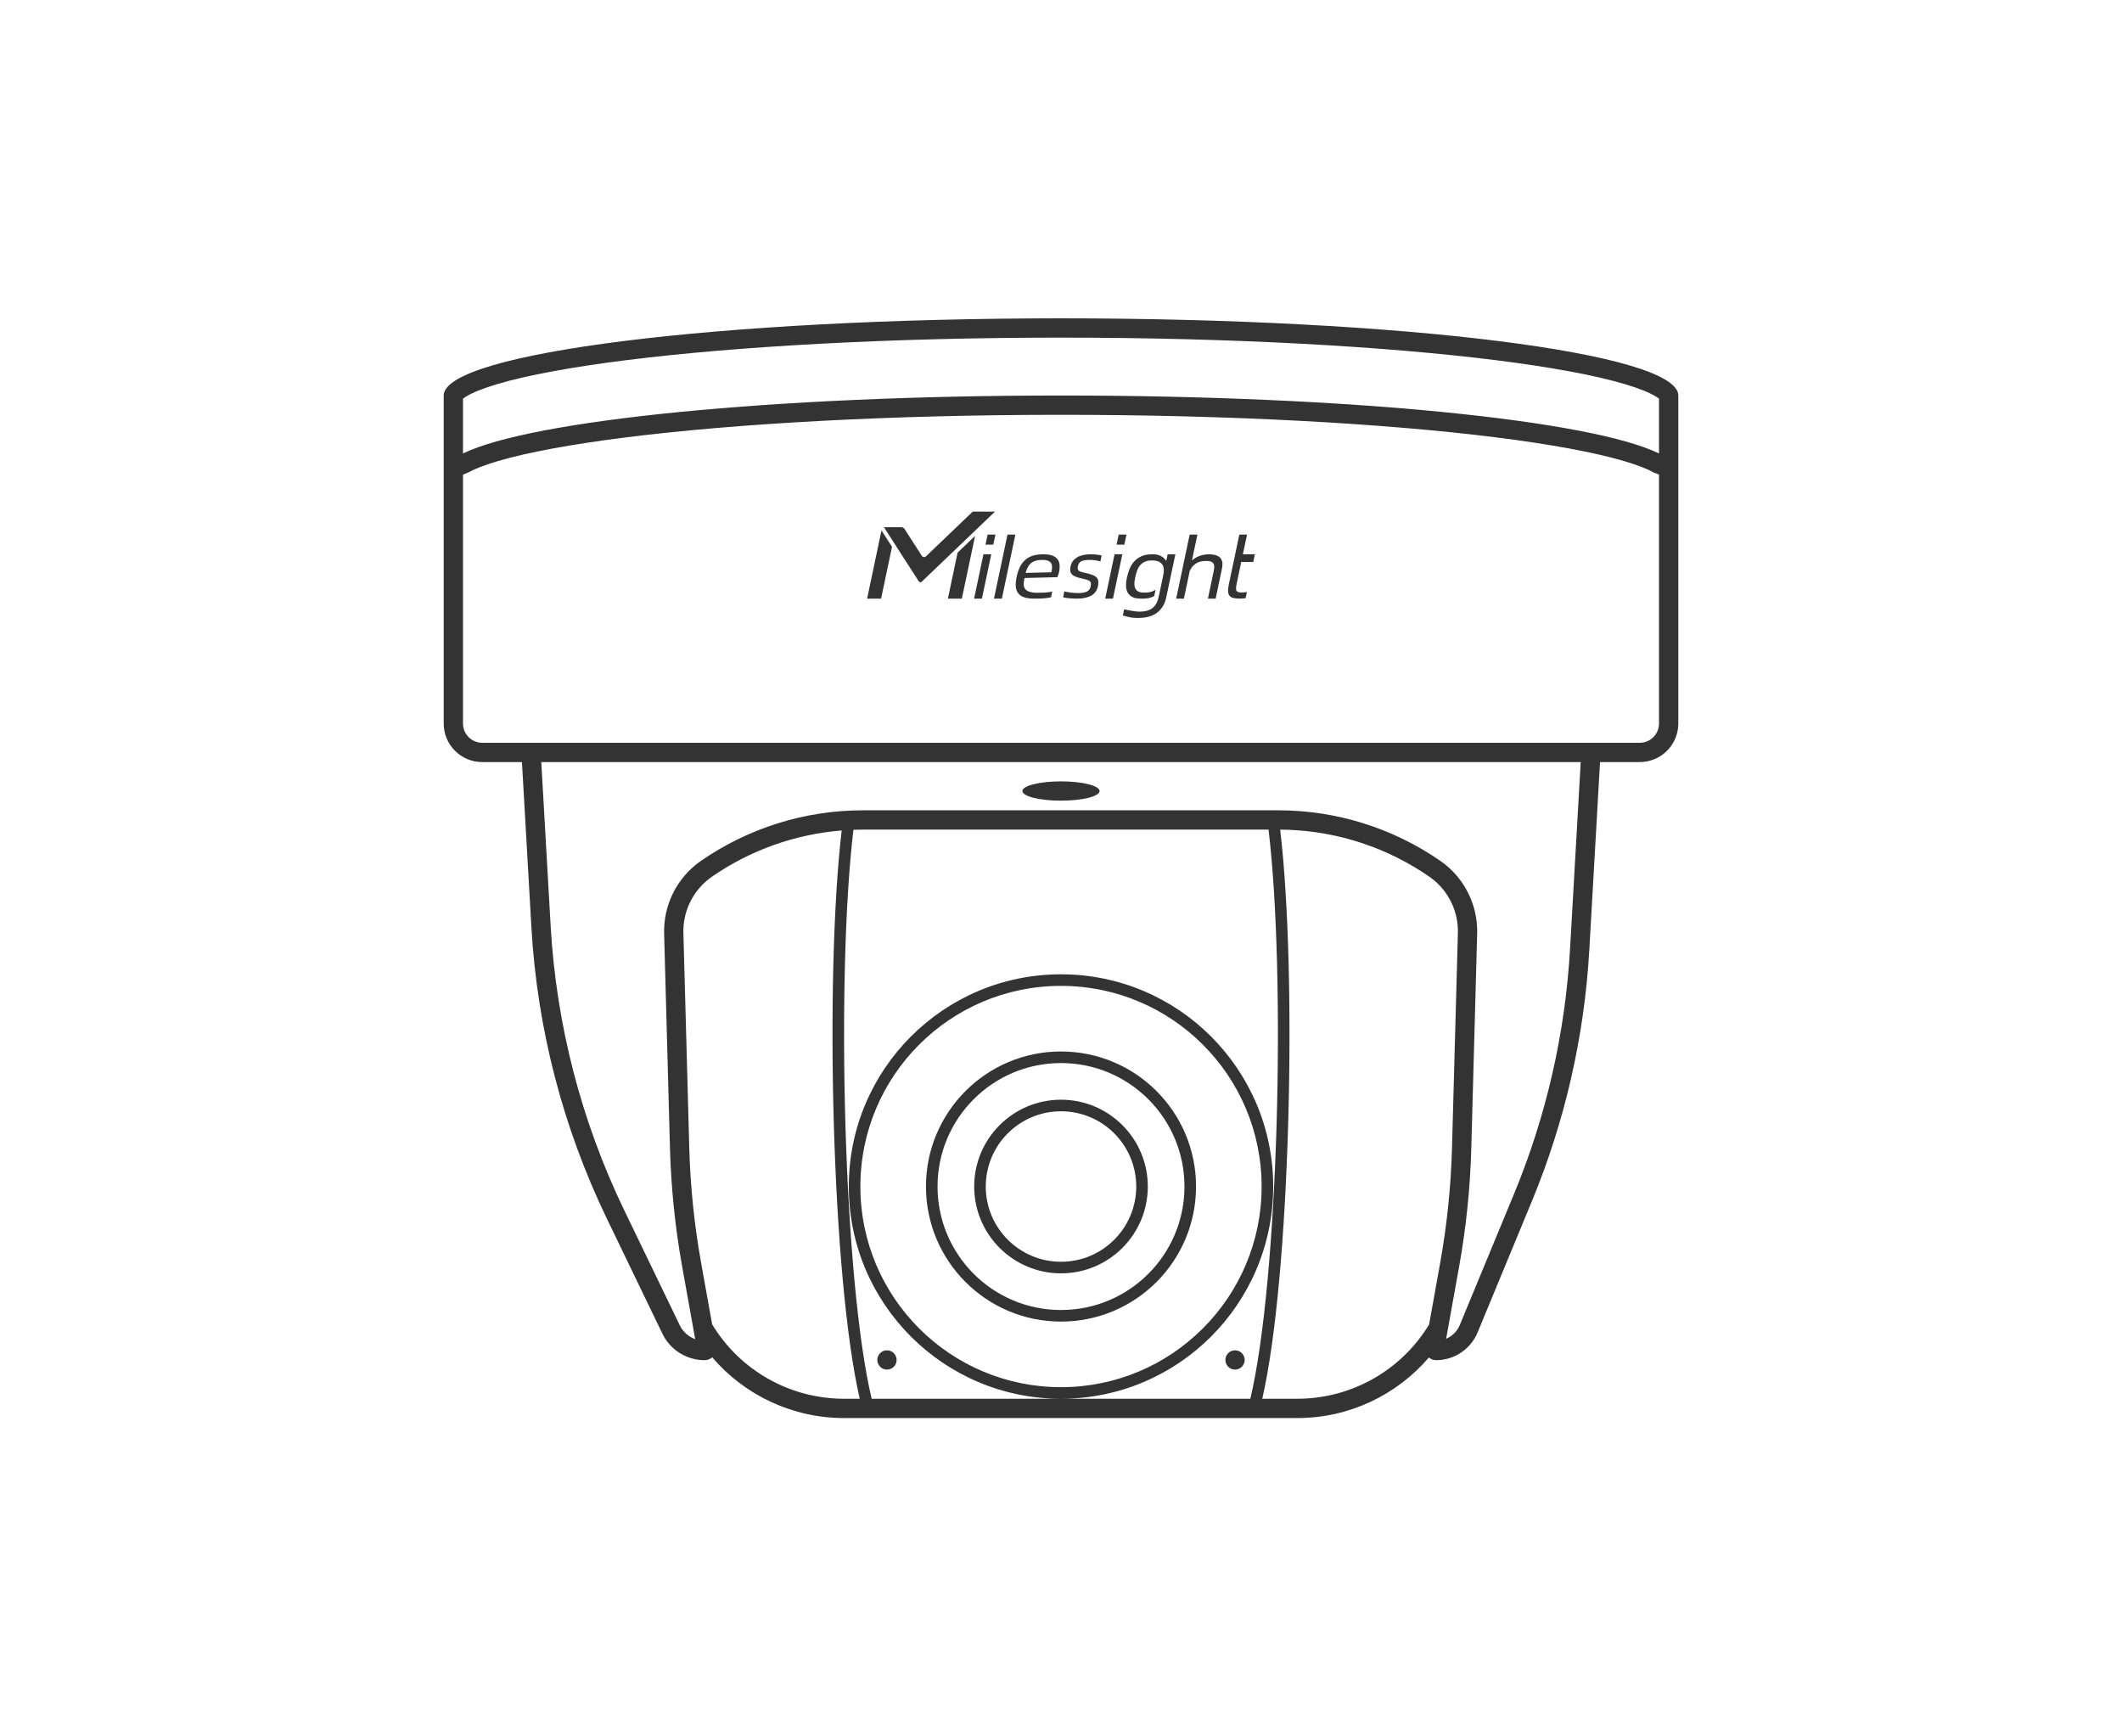 <svg width="110" height="90" viewBox="0 0 110 90" fill="none" xmlns="http://www.w3.org/2000/svg">
<path d="M45.978 69.989C46.255 69.989 46.478 70.213 46.478 70.489C46.478 70.765 46.255 70.989 45.978 70.989C45.703 70.989 45.479 70.765 45.478 70.489C45.478 70.213 45.702 69.989 45.978 69.989Z" fill="#333333"/>
<path d="M64.022 69.989C64.297 69.989 64.522 70.213 64.522 70.489C64.521 70.765 64.297 70.989 64.022 70.989C63.745 70.989 63.522 70.765 63.522 70.489C63.522 70.213 63.745 69.989 64.022 69.989Z" fill="#333333"/>
<path fill-rule="evenodd" clip-rule="evenodd" d="M55 57C57.485 57 59.5 59.015 59.5 61.5C59.5 63.985 57.485 66 55 66C52.515 66 50.5 63.985 50.5 61.5C50.5 59.015 52.515 57 55 57ZM55 57.6C52.846 57.6 51.1 59.346 51.1 61.5C51.1 63.654 52.846 65.4 55 65.4C57.154 65.4 58.9 63.654 58.9 61.5C58.9 59.346 57.154 57.6 55 57.6Z" fill="#333333"/>
<path fill-rule="evenodd" clip-rule="evenodd" d="M55 54.5C58.866 54.5 62 57.634 62 61.5C62 65.366 58.866 68.5 55 68.5C51.134 68.5 48 65.366 48 61.5C48 57.634 51.134 54.5 55 54.5ZM55 55.1C51.465 55.1 48.6 57.965 48.6 61.5C48.6 65.035 51.465 67.9 55 67.9C58.535 67.9 61.4 65.035 61.4 61.5C61.4 57.965 58.535 55.1 55 55.1Z" fill="#333333"/>
<path d="M55 40.5C56.105 40.5 57 40.724 57 41C57 41.276 56.105 41.5 55 41.5C53.895 41.5 53 41.276 53 41C53 40.724 53.895 40.5 55 40.5Z" fill="#333333"/>
<path d="M59.791 28.73C60.088 28.73 60.324 28.866 60.456 29.075L60.528 28.731H60.929L60.451 30.983C60.38 31.311 60.222 31.569 59.986 31.753C59.75 31.938 59.419 32.029 58.995 32.029C58.887 32.029 58.78 32.024 58.674 32.012C58.568 32 58.316 31.934 58.204 31.902L58.273 31.581C58.458 31.624 58.85 31.703 59.07 31.703C59.349 31.703 59.568 31.644 59.727 31.527C59.888 31.41 60.003 31.217 60.062 30.944L60.102 30.758L60.264 29.987C60.267 29.971 60.27 29.955 60.273 29.939C60.274 29.938 60.275 29.936 60.275 29.935L60.277 29.928V29.926C60.305 29.796 60.33 29.678 60.33 29.57C60.331 29.459 60.31 29.365 60.268 29.289C60.225 29.213 60.158 29.154 60.068 29.111C59.978 29.069 59.857 29.048 59.706 29.048C59.554 29.048 59.428 29.073 59.329 29.123C59.23 29.173 59.149 29.239 59.085 29.321C59.021 29.403 58.97 29.498 58.935 29.606C58.899 29.715 58.869 29.826 58.845 29.94C58.819 30.063 58.817 30.073 58.808 30.181C58.798 30.289 58.808 30.385 58.837 30.465C58.866 30.545 58.92 30.608 58.998 30.655C59.076 30.702 59.188 30.716 59.34 30.716C59.491 30.716 59.622 30.696 59.73 30.656C59.793 30.633 59.849 30.602 59.901 30.565L59.834 30.887C59.819 30.896 59.804 30.908 59.789 30.916C59.648 30.994 59.456 31.029 59.215 31.029C59.005 31.029 58.838 31.013 58.718 30.954C58.597 30.895 58.509 30.813 58.452 30.708C58.396 30.603 58.369 30.475 58.371 30.327C58.373 30.18 58.378 30.122 58.417 29.94C58.452 29.776 58.5 29.62 58.56 29.474C58.621 29.327 58.703 29.199 58.806 29.089C58.908 28.979 59.034 28.891 59.181 28.827C59.328 28.762 59.507 28.73 59.718 28.73H59.791Z" fill="#333333"/>
<path d="M49.86 31.029H49.137L49.639 28.645L50.546 27.776L49.86 31.029Z" fill="#333333"/>
<path d="M46.24 28.342L45.673 31.028H44.95L45.694 27.493L46.24 28.342Z" fill="#333333"/>
<path d="M50.9 31.028H50.495L50.98 28.73H51.385L50.9 31.028Z" fill="#333333"/>
<path d="M51.935 31.028H51.526L52.227 27.707H52.635L51.935 31.028Z" fill="#333333"/>
<path fill-rule="evenodd" clip-rule="evenodd" d="M54.094 28.73C54.307 28.73 54.473 28.758 54.593 28.814C54.712 28.869 54.798 28.943 54.851 29.032C54.902 29.121 54.929 29.221 54.93 29.332C54.93 29.442 54.92 29.551 54.897 29.657C54.89 29.688 54.88 29.725 54.866 29.77C54.852 29.816 54.836 29.864 54.818 29.916L53.108 29.959C53.082 30.079 53.057 30.236 53.066 30.325C53.075 30.414 53.104 30.486 53.154 30.544C53.204 30.602 53.276 30.644 53.372 30.673C53.468 30.701 53.581 30.725 53.733 30.725C53.873 30.725 54.007 30.722 54.159 30.714C54.313 30.706 54.443 30.694 54.548 30.652L54.483 30.959C54.435 30.969 54.419 30.974 54.35 30.984C54.286 30.994 54.21 31.006 54.129 31.012C54.048 31.018 53.975 31.023 53.885 31.024C53.794 31.026 53.706 31.028 53.616 31.028C53.431 31.028 53.269 31.009 53.133 30.973C52.997 30.936 52.889 30.873 52.809 30.784C52.729 30.696 52.679 30.578 52.659 30.432C52.639 30.285 52.658 30.101 52.706 29.879C52.754 29.657 52.82 29.474 52.902 29.327C52.985 29.181 53.086 29.063 53.202 28.975C53.319 28.886 53.452 28.822 53.601 28.785C53.749 28.748 53.914 28.73 54.094 28.73ZM54.031 29.021C53.886 29.021 53.763 29.039 53.665 29.071C53.567 29.104 53.485 29.152 53.419 29.214C53.353 29.277 53.299 29.354 53.258 29.443C53.217 29.534 53.193 29.584 53.166 29.696L54.503 29.661C54.521 29.577 54.532 29.496 54.536 29.418C54.54 29.34 54.528 29.272 54.499 29.213C54.47 29.154 54.419 29.107 54.346 29.072C54.273 29.038 54.167 29.021 54.031 29.021Z" fill="#333333"/>
<path d="M56.533 28.73C56.654 28.73 56.772 28.738 56.889 28.752C56.981 28.763 57.052 28.776 57.107 28.792L57.042 29.102C56.978 29.08 56.9 29.061 56.805 29.046C56.703 29.029 56.593 29.02 56.476 29.02C56.299 29.02 56.161 29.043 56.063 29.087C55.966 29.131 55.903 29.216 55.876 29.343C55.864 29.4 55.86 29.448 55.866 29.483C55.872 29.519 55.89 29.55 55.918 29.576C55.947 29.602 55.99 29.625 56.048 29.643C56.106 29.66 56.182 29.679 56.277 29.698C56.413 29.729 56.528 29.761 56.621 29.795C56.714 29.829 56.787 29.872 56.838 29.923C56.888 29.974 56.921 30.036 56.933 30.11C56.944 30.185 56.939 30.276 56.916 30.384C56.868 30.607 56.75 30.77 56.565 30.873C56.38 30.976 56.133 31.028 55.823 31.028C55.761 31.028 55.696 31.027 55.627 31.023C55.559 31.018 55.49 31.013 55.424 31.008C55.357 31.003 55.296 30.995 55.24 30.985C55.185 30.976 55.141 30.967 55.109 30.959L55.174 30.652C55.215 30.664 55.265 30.676 55.323 30.686C55.382 30.698 55.443 30.707 55.506 30.716C55.569 30.724 55.633 30.729 55.699 30.733C55.765 30.738 55.826 30.74 55.882 30.74C56.074 30.74 56.224 30.716 56.332 30.668C56.44 30.62 56.508 30.529 56.536 30.396C56.55 30.331 56.555 30.277 56.551 30.234C56.546 30.192 56.526 30.155 56.492 30.126C56.458 30.097 56.407 30.072 56.34 30.05C56.271 30.028 56.179 30.005 56.063 29.98C55.93 29.952 55.822 29.919 55.74 29.884C55.658 29.848 55.597 29.805 55.555 29.756C55.513 29.706 55.487 29.647 55.48 29.578C55.474 29.509 55.481 29.427 55.501 29.334C55.54 29.153 55.647 29.006 55.821 28.896C55.996 28.787 56.233 28.73 56.533 28.73Z" fill="#333333"/>
<path d="M57.694 31.028H57.292L57.776 28.73H58.179L57.694 31.028Z" fill="#333333"/>
<path d="M61.788 29.052C61.889 28.96 62.015 28.878 62.141 28.83C62.157 28.823 62.174 28.816 62.19 28.81C62.267 28.782 62.346 28.762 62.428 28.75C62.509 28.738 62.59 28.73 62.667 28.73C62.831 28.73 62.962 28.752 63.062 28.79C63.163 28.829 63.237 28.883 63.286 28.952C63.334 29.022 63.363 29.104 63.369 29.198L63.363 29.348C63.357 29.4 63.347 29.455 63.335 29.513L63.017 31.028H62.616L62.905 29.655C62.925 29.564 62.943 29.482 62.946 29.409C62.949 29.337 62.937 29.275 62.912 29.227C62.887 29.178 62.846 29.14 62.788 29.113C62.73 29.087 62.652 29.074 62.553 29.074C62.472 29.074 62.392 29.08 62.315 29.09C62.237 29.101 62.161 29.122 62.087 29.156C62.013 29.191 61.942 29.238 61.875 29.301C61.808 29.363 61.735 29.463 61.679 29.569L61.371 31.028H60.971L61.671 27.707H62.072L61.788 29.052Z" fill="#333333"/>
<path d="M64.428 28.73H65.05L64.99 29.015L64.966 29.127H64.343L64.108 30.247C64.088 30.342 64.077 30.42 64.073 30.479C64.07 30.538 64.078 30.584 64.097 30.618C64.116 30.652 64.147 30.675 64.19 30.689C64.234 30.702 64.295 30.709 64.372 30.709C64.427 30.709 64.477 30.707 64.519 30.703L64.52 30.702C64.563 30.697 64.594 30.692 64.639 30.684L64.569 31.007C64.518 31.012 64.484 31.016 64.44 31.02C64.396 31.025 64.347 31.027 64.295 31.027C64.156 31.027 64.041 31.018 63.95 30.999C63.86 30.98 63.79 30.942 63.742 30.886C63.694 30.83 63.667 30.753 63.662 30.653C63.657 30.554 63.671 30.427 63.704 30.27L64.245 27.707H64.644L64.428 28.73Z" fill="#333333"/>
<path d="M47.778 30.154C47.734 30.197 47.662 30.188 47.629 30.136L45.842 27.357L45.822 27.327H46.723C46.79 27.327 46.853 27.361 46.89 27.418L47.787 28.812C47.834 28.886 47.937 28.898 48 28.837L50.424 26.518H51.578L47.778 30.154Z" fill="#333333"/>
<path d="M51.49 28.231H51.085L51.196 27.707H51.601L51.49 28.231Z" fill="#333333"/>
<path d="M58.283 28.231H57.881L57.991 27.707H58.395L58.283 28.231Z" fill="#333333"/>
<path fill-rule="evenodd" clip-rule="evenodd" d="M55 16.5C72.673 16.5 87 18.291 87 20.5V37.5C87 38.605 86.105 39.5 85 39.5H82.942L82.386 49.242C82.13 53.715 81.125 58.115 79.412 62.255L76.595 69.064L76.522 69.223C76.128 70.001 75.328 70.5 74.445 70.5L74.314 70.485C74.222 70.464 74.14 70.42 74.071 70.361C72.39 72.323 69.913 73.5 67.25 73.5H43.75C41.082 73.5 38.6 72.318 36.919 70.351C36.813 70.442 36.677 70.5 36.524 70.5L36.351 70.494C35.488 70.433 34.717 69.914 34.337 69.127L31.459 63.165C29.175 58.435 27.846 53.301 27.546 48.057L27.057 39.5H25C23.895 39.5 23 38.605 23 37.5V20.5C23 18.291 37.327 16.5 55 16.5ZM43.631 43.045C41.224 43.238 38.904 44.06 36.907 45.44L36.733 45.569C35.884 46.239 35.396 47.273 35.426 48.362L35.73 59.486C35.785 61.492 35.991 63.492 36.346 65.467L36.916 68.643C38.35 71.018 40.933 72.5 43.75 72.5H44.567C43.841 69.344 43.39 63.901 43.226 58.321C43.059 52.676 43.187 46.849 43.631 43.045ZM44.24 43.009C43.791 46.765 43.657 52.614 43.825 58.304C43.992 63.971 44.457 69.438 45.185 72.5H55C48.925 72.5 44 67.575 44 61.5C44 55.425 48.925 50.5 55 50.5C61.075 50.5 66 55.425 66 61.5C66 67.575 61.075 72.5 55 72.5H64.814C65.543 69.438 66.008 63.971 66.175 58.304C66.343 52.61 66.209 46.756 65.759 43H44.728C44.566 43 44.403 43.003 44.24 43.009ZM66.362 43.001C66.811 46.804 66.942 52.654 66.774 58.321C66.61 63.901 66.159 69.344 65.433 72.5H67.25C70.064 72.5 72.647 71.022 74.082 68.65L74.654 65.467C75.009 63.492 75.215 61.492 75.269 59.486L75.574 48.362C75.604 47.273 75.116 46.239 74.267 45.569L74.093 45.44C71.938 43.95 69.405 43.109 66.794 43.01L66.362 43.001ZM55 51.1C49.256 51.1 44.6 55.756 44.6 61.5C44.6 67.244 49.256 71.9 55 71.9C60.744 71.9 65.4 67.244 65.4 61.5C65.4 55.756 60.744 51.1 55 51.1ZM28.545 48C28.837 53.113 30.133 58.118 32.359 62.73L35.238 68.692C35.403 69.034 35.694 69.286 36.038 69.411L35.361 65.644C34.998 63.62 34.787 61.57 34.73 59.514L34.427 48.39C34.386 46.89 35.105 45.471 36.339 44.618C38.804 42.913 41.731 42 44.728 42H66.272C69.269 42 72.195 42.913 74.661 44.618C75.895 45.471 76.614 46.89 76.573 48.39L76.269 59.514C76.213 61.57 76.002 63.62 75.639 65.644L74.965 69.39C75.277 69.256 75.536 69.007 75.671 68.681L78.488 61.872C80.159 57.836 81.138 53.547 81.388 49.185L81.941 39.5H28.059L28.545 48ZM55 21.5C46.192 21.5 38.235 21.947 32.497 22.664C29.621 23.024 27.34 23.447 25.798 23.902C25.091 24.111 24.588 24.313 24.265 24.493L24 24.601V37.5C24 38.052 24.448 38.5 25 38.5H85C85.518 38.5 85.944 38.107 85.995 37.602L86 37.5V24.598L85.734 24.494C85.411 24.314 84.908 24.111 84.202 23.902C82.66 23.447 80.379 23.024 77.503 22.664C71.765 21.947 63.808 21.5 55 21.5ZM55 17.5C46.192 17.5 38.235 17.947 32.497 18.664C29.621 19.024 27.34 19.447 25.798 19.902C25.02 20.132 24.488 20.354 24.172 20.547C24.09 20.597 24.036 20.637 24 20.666V23.504C27.541 21.777 40.078 20.5 55 20.5C69.922 20.5 82.459 21.777 86 23.504V20.666C85.964 20.637 85.91 20.597 85.828 20.547C85.512 20.354 84.98 20.132 84.202 19.902C82.66 19.447 80.379 19.024 77.503 18.664C71.765 17.947 63.808 17.5 55 17.5Z" fill="#333333"/>
</svg>
